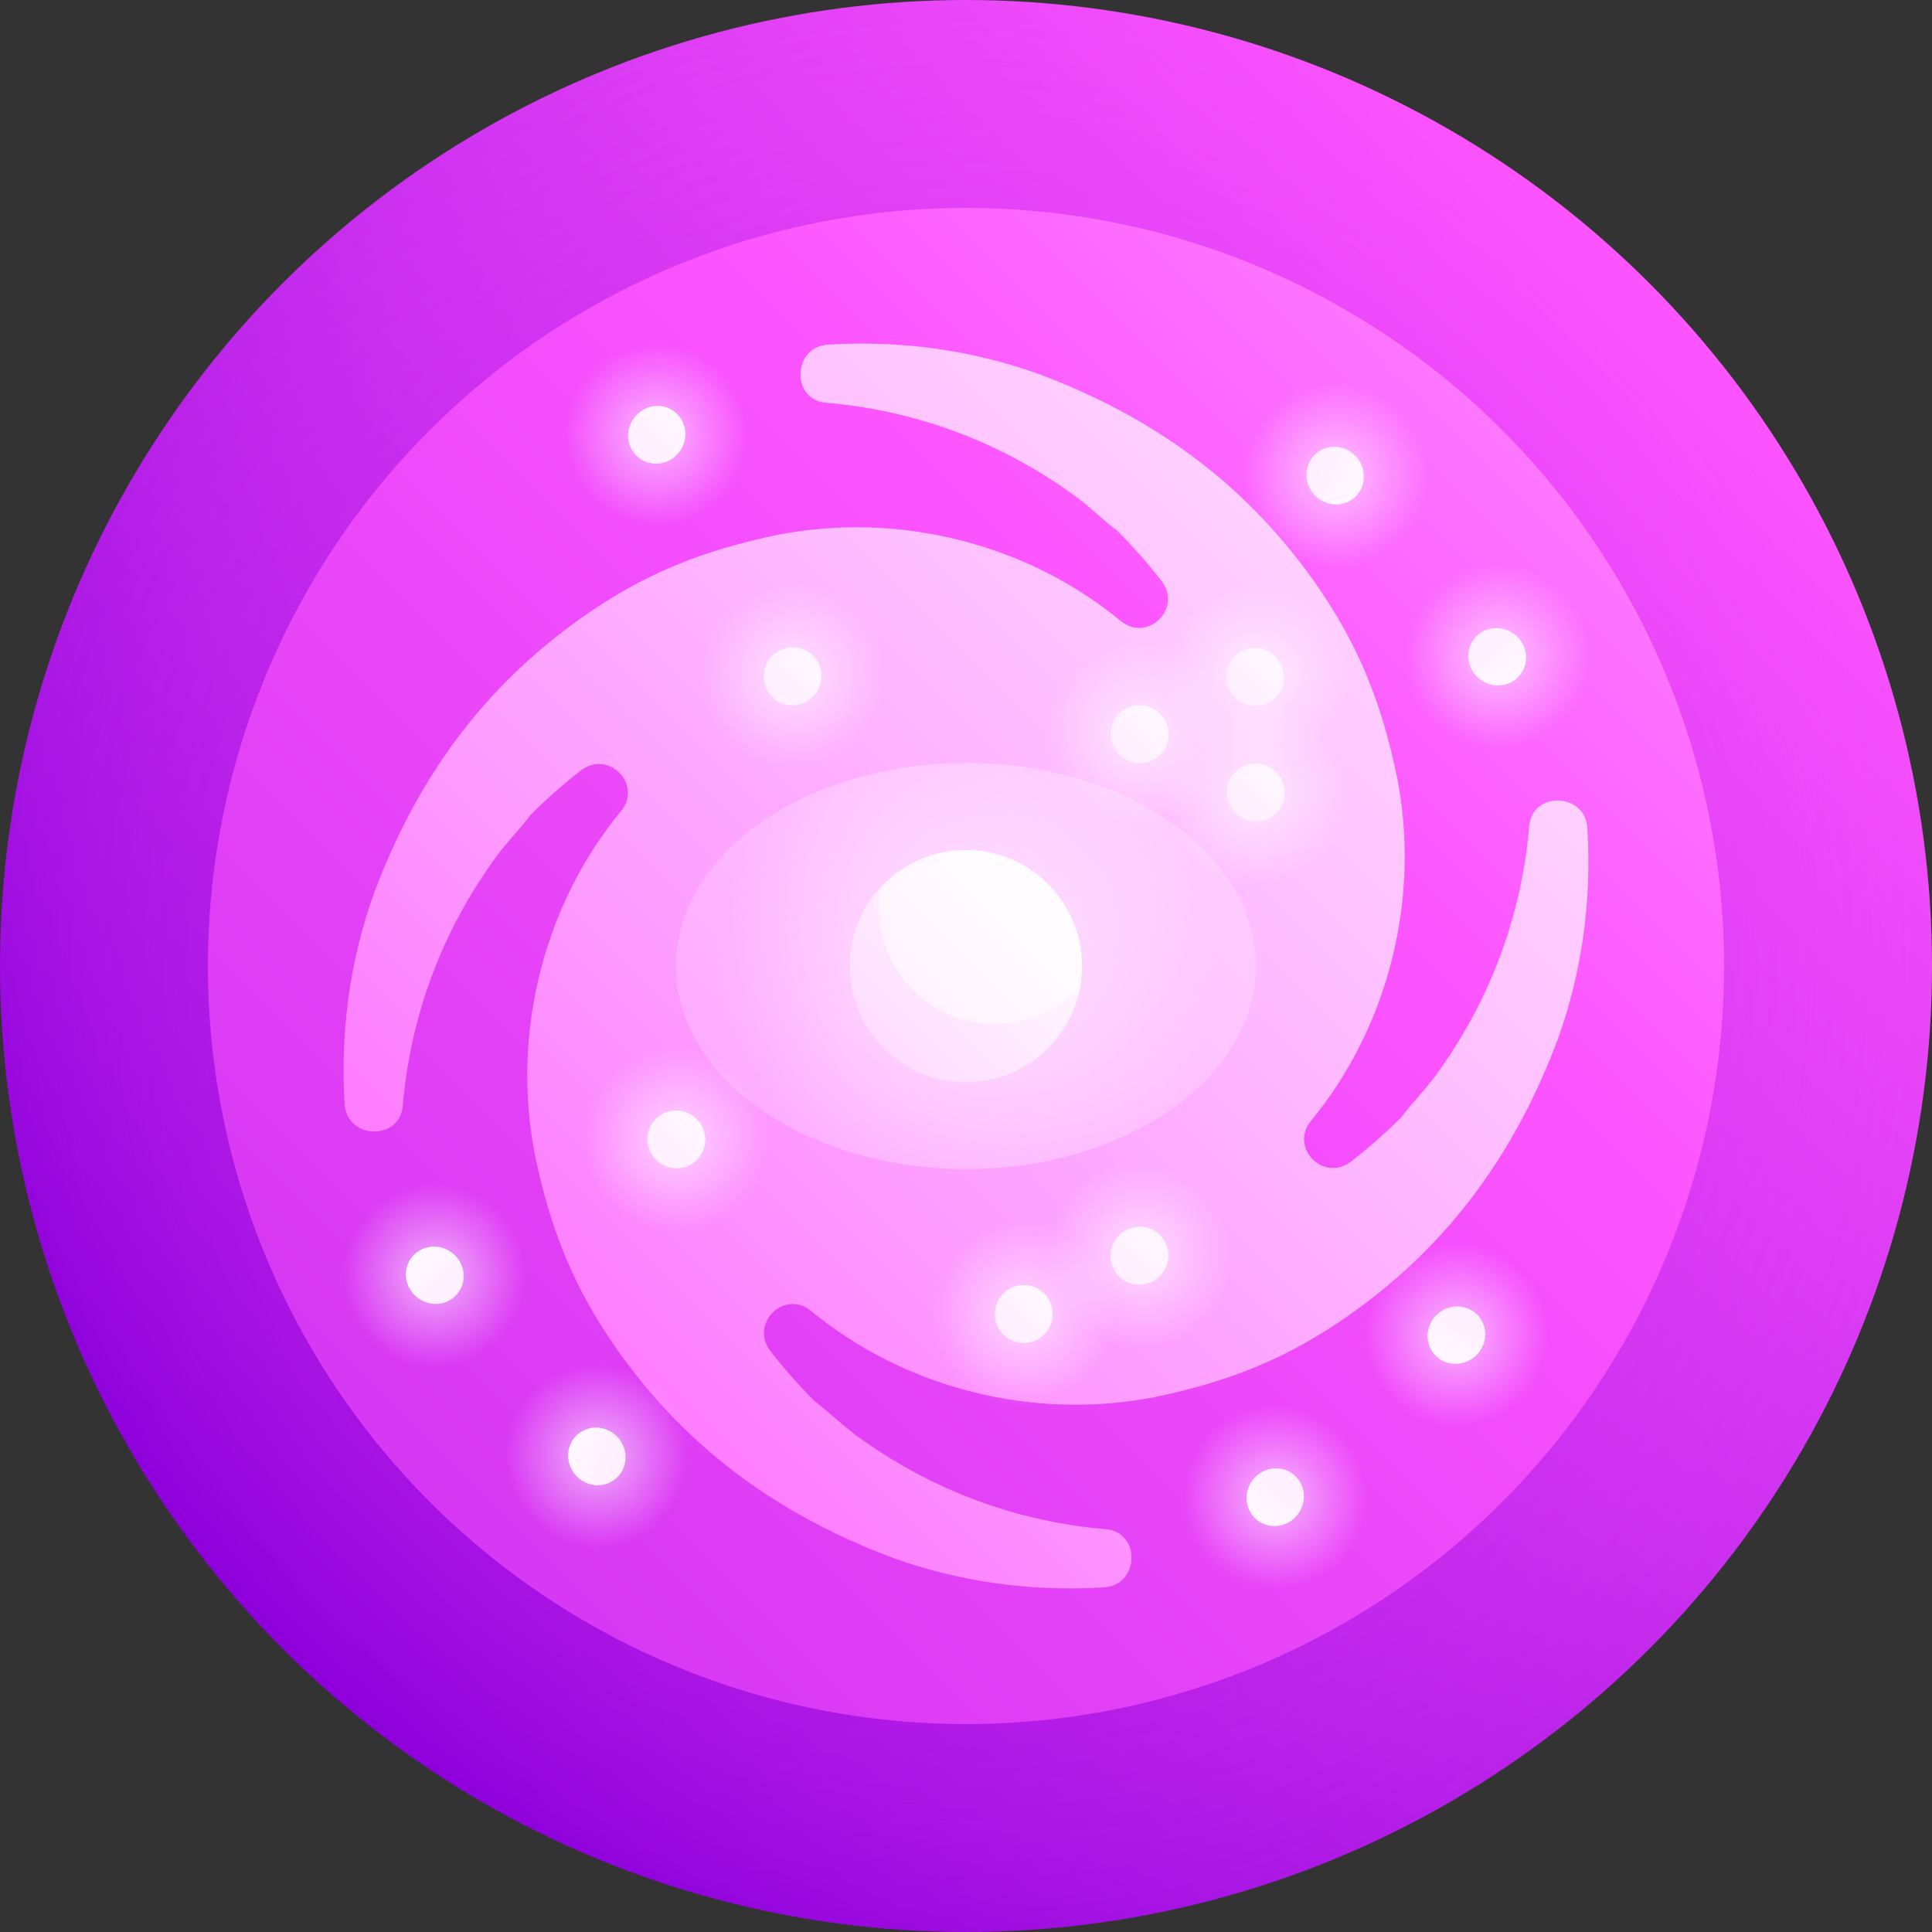 <svg id="Capa_1" enable-background="new 0 0 512 512" height="512" viewBox="0 0 512 512" width="512" xmlns="http://www.w3.org/2000/svg" xmlns:xlink="http://www.w3.org/1999/xlink"><rect x="0" y="0" width="512" height="512" fill="#333333" stroke="none"/><linearGradient id="SVGID_1_" gradientUnits="userSpaceOnUse" x1="74.98" x2="437.019" y1="437.019" y2="74.98"><stop offset="0" stop-color="#8d00db"/><stop offset="1" stop-color="#fc54ff"/></linearGradient><radialGradient id="SVGID_2_" cx="256" cy="256" gradientUnits="userSpaceOnUse" r="256"><stop offset="0" stop-color="#8d00db" stop-opacity=".8"/><stop offset="1" stop-color="#fc54ff" stop-opacity="0"/></radialGradient><linearGradient id="SVGID_3_" gradientUnits="userSpaceOnUse" x1="-75.821" x2="715.58" y1="587.821" y2="-203.579"><stop offset="0" stop-color="#b31de7"/><stop offset=".5" stop-color="#fc54ff"/><stop offset=".747" stop-color="#feaaff"/><stop offset="1" stop-color="#fff"/></linearGradient><linearGradient id="lg1"><stop offset="0" stop-color="#fc54ff"/><stop offset=".087" stop-color="#fd71ff"/><stop offset=".236" stop-color="#fd9cff"/><stop offset=".387" stop-color="#fec0ff"/><stop offset=".539" stop-color="#fedcff"/><stop offset=".691" stop-color="#ffefff"/><stop offset=".844" stop-color="#fffbff"/><stop offset="1" stop-color="#fff"/></linearGradient><linearGradient id="SVGID_4_" gradientUnits="userSpaceOnUse" x1="81.361" x2="663.641" xlink:href="#lg1" y1="430.64" y2="-151.64"/><linearGradient id="SVGID_5_" gradientUnits="userSpaceOnUse" x1="28.855" x2="635.618" xlink:href="#lg1" y1="483.145" y2="-123.618"/><linearGradient id="lg2"><stop offset="0" stop-color="#fff" stop-opacity=".6"/><stop offset="1" stop-color="#fff" stop-opacity="0"/></linearGradient><radialGradient id="SVGID_6_" cx="256" cy="256" gradientUnits="userSpaceOnUse" r="66.353" xlink:href="#lg2"/><linearGradient id="SVGID_7_" gradientUnits="userSpaceOnUse" x1="83.719" x2="301.755" xlink:href="#lg1" y1="428.282" y2="210.245"/><linearGradient id="SVGID_8_" gradientUnits="userSpaceOnUse" x1="150.612" x2="306.346" xlink:href="#lg1" y1="361.404" y2="205.67"/><radialGradient id="SVGID_9_" cx="210.039" cy="179.224" gradientUnits="userSpaceOnUse" r="24.427" xlink:href="#lg2"/><linearGradient id="lg3"><stop offset="0" stop-color="#fda0ff"/><stop offset=".183" stop-color="#fec0ff"/><stop offset=".384" stop-color="#fedcff"/><stop offset=".587" stop-color="#ffefff"/><stop offset=".791" stop-color="#fffbff"/><stop offset=".999" stop-color="#fff"/></linearGradient><linearGradient id="SVGID_10_" gradientUnits="userSpaceOnUse" x1="163.93" x2="234.432" xlink:href="#lg3" y1="225.34" y2="154.838"/><radialGradient id="SVGID_11_" cx="174.04" cy="115.227" gradientUnits="userSpaceOnUse" r="24.291" xlink:href="#lg2"/><linearGradient id="SVGID_12_" gradientUnits="userSpaceOnUse" x1="127.742" x2="198.54" xlink:href="#lg3" y1="161.541" y2="90.743"/><radialGradient id="SVGID_13_" cx="174.04" cy="115.227" gradientTransform="matrix(0 -1 1 0 0 512)" gradientUnits="userSpaceOnUse" r="24.291" xlink:href="#lg2"/><linearGradient id="SVGID_14_" gradientTransform="matrix(0 -1 1 0 0 512)" gradientUnits="userSpaceOnUse" x1="127.742" x2="198.54" xlink:href="#lg3" y1="161.541" y2="90.743"/><radialGradient id="SVGID_15_" cx="174.04" cy="115.226" gradientTransform="matrix(-1 0 0 -1 512 512)" gradientUnits="userSpaceOnUse" r="24.291" xlink:href="#lg2"/><linearGradient id="SVGID_16_" gradientTransform="matrix(-1 0 0 -1 512 512)" gradientUnits="userSpaceOnUse" x1="127.742" x2="198.54" xlink:href="#lg3" y1="161.541" y2="90.743"/><radialGradient id="SVGID_17_" cx="174.04" cy="115.227" gradientTransform="matrix(0 1 -1 0 512 0)" gradientUnits="userSpaceOnUse" r="24.291" xlink:href="#lg2"/><linearGradient id="SVGID_18_" gradientTransform="matrix(0 1 -1 0 512 0)" gradientUnits="userSpaceOnUse" x1="127.742" x2="198.54" xlink:href="#lg3" y1="161.541" y2="90.743"/><radialGradient id="SVGID_19_" cx="173.339" cy="115.973" gradientTransform="matrix(.383 .924 -.924 .383 394.546 -78.48)" gradientUnits="userSpaceOnUse" r="24.287" xlink:href="#lg2"/><linearGradient id="SVGID_20_" gradientTransform="matrix(.383 .924 -.924 .383 394.546 -78.48)" gradientUnits="userSpaceOnUse" x1="127.276" x2="197.75" xlink:href="#lg3" y1="161.974" y2="91.5"/><radialGradient id="SVGID_21_" cx="173.339" cy="115.973" gradientTransform="matrix(-.383 -.924 .924 -.383 117.454 590.48)" gradientUnits="userSpaceOnUse" r="24.287" xlink:href="#lg2"/><linearGradient id="SVGID_22_" gradientTransform="matrix(-.383 -.924 .924 -.383 117.454 590.48)" gradientUnits="userSpaceOnUse" x1="127.276" x2="197.75" xlink:href="#lg3" y1="161.974" y2="91.5"/><radialGradient id="SVGID_25_" cx="173.339" cy="115.973" gradientTransform="matrix(-.924 .383 -.383 -.924 590.48 394.546)" gradientUnits="userSpaceOnUse" r="24.287" xlink:href="#lg2"/><linearGradient id="SVGID_26_" gradientTransform="matrix(-.924 .383 -.383 -.924 590.48 394.546)" gradientUnits="userSpaceOnUse" x1="127.277" x2="197.75" xlink:href="#lg3" y1="161.974" y2="91.5"/><radialGradient id="SVGID_27_" cx="271.296" cy="348.237" gradientUnits="userSpaceOnUse" r="24.422" xlink:href="#lg2"/><linearGradient id="SVGID_28_" gradientUnits="userSpaceOnUse" x1="225.311" x2="295.618" xlink:href="#lg3" y1="394.216" y2="323.91"/><radialGradient id="SVGID_29_" cx="210.039" cy="179.224" gradientTransform="matrix(0 -1 1 0 0 512)" gradientUnits="userSpaceOnUse" r="24.427" xlink:href="#lg2"/><linearGradient id="SVGID_30_" gradientTransform="matrix(0 -1 1 0 0 512)" gradientUnits="userSpaceOnUse" x1="164.325" x2="234.224" xlink:href="#lg3" y1="133.51" y2="203.41"/><radialGradient id="SVGID_31_" cx="210.039" cy="179.224" gradientTransform="matrix(-1 0 0 -1 512 512)" gradientUnits="userSpaceOnUse" r="24.427" xlink:href="#lg2"/><linearGradient id="SVGID_32_" gradientTransform="matrix(-1 0 0 -1 512 512)" gradientUnits="userSpaceOnUse" x1="256.154" x2="185.652" xlink:href="#lg3" y1="133.117" y2="203.618"/><radialGradient id="SVGID_33_" cx="210.039" cy="179.224" gradientTransform="matrix(0 1 -1 0 512 0)" gradientUnits="userSpaceOnUse" r="24.427" xlink:href="#lg2"/><linearGradient id="SVGID_34_" gradientTransform="matrix(0 1 -1 0 512 0)" gradientUnits="userSpaceOnUse" x1="255.759" x2="185.861" xlink:href="#lg3" y1="224.944" y2="155.047"/><radialGradient id="SVGID_35_" cx="194.579" cy="209.98" gradientTransform="matrix(0 1 -1 0 512 0)" gradientUnits="userSpaceOnUse" r="24.443" xlink:href="#lg2"/><linearGradient id="SVGID_36_" gradientTransform="matrix(0 1 -1 0 512 0)" gradientUnits="userSpaceOnUse" x1="240.369" x2="170.364" xlink:href="#lg3" y1="255.77" y2="185.765"/><radialGradient id="SVGID_37_" cx="179.399" cy="179.399" gradientTransform="matrix(0 1 -1 0 512 0)" gradientUnits="userSpaceOnUse" r="24.4" xlink:href="#lg2"/><linearGradient id="SVGID_38_" gradientTransform="matrix(0 1 -1 0 512 0)" gradientUnits="userSpaceOnUse" x1="224.937" x2="155.32" xlink:href="#lg3" y1="224.937" y2="155.32"/><g><circle cx="256" cy="256" fill="url(#SVGID_1_)" r="256"/><circle cx="256" cy="256" fill="url(#SVGID_2_)" r="256"/><circle cx="256" cy="256" fill="url(#SVGID_3_)" r="200.9"/><path d="m204.201 358.065c-5.663-7.299 3.679-16.489 10.792-10.623 24.492 20.227 58.386 29.14 90.923 22.827 19.602-4.077 35.328-10.161 52.152-22.118 26.714-18.946 43.8-43.518 54.757-72.711 6.457-17.907 8.926-36.527 7.894-55.008-.019-.358-.041-.715-.064-1.073-.596-9.349-14.604-9.774-15.399-.423-1.977 23.181-9.992 45.919-25.018 66.386-2.972 3.922-5.948 6.875-8.923 10.806-4.159 4.13-8.581 8.053-13.231 11.657-7.297 5.664-16.487-3.675-10.624-10.792 20.215-24.498 29.12-58.381 22.808-90.909-4.078-19.602-10.161-35.33-22.118-52.152-18.946-26.713-43.518-43.8-72.711-54.757-17.908-6.457-36.527-8.926-55.009-7.894-.358.02-.715.041-1.073.064-9.349.596-9.774 14.604-.423 15.399 23.181 1.977 45.92 9.993 66.386 25.018 3.923 2.972 6.874 5.948 10.806 8.923 4.131 4.16 8.053 8.58 11.657 13.231 5.664 7.298-3.675 16.487-10.791 10.624-24.498-20.214-58.382-29.12-90.909-22.808-19.601 4.078-35.329 10.162-52.152 22.118-26.713 18.946-43.801 43.518-54.757 72.711-6.457 17.907-8.925 36.527-7.894 55.008.02.358.042.715.064 1.073.596 9.349 14.605 9.774 15.399.423 1.977-23.181 9.993-45.92 25.018-66.386 2.972-3.923 5.948-6.875 8.923-10.806 4.16-4.13 8.58-8.053 13.231-11.657 7.297-5.664 16.487 3.675 10.624 10.791-20.214 24.498-29.12 58.381-22.808 90.909 4.077 19.602 10.161 35.33 22.118 52.152 18.946 26.713 43.518 43.8 72.711 54.757 17.907 6.457 36.527 8.926 55.009 7.894.358-.02.716-.041 1.073-.064 9.348-.597 9.774-14.605.423-15.399-23.182-1.977-45.92-9.993-66.387-25.018-3.922-2.972-6.875-5.948-10.806-8.923-4.135-4.165-8.063-8.592-11.671-13.25z" fill="url(#SVGID_4_)"/><ellipse cx="256" cy="256" fill="url(#SVGID_5_)" rx="76.875" ry="53.813"/><ellipse cx="256" cy="256" fill="url(#SVGID_6_)" rx="76.875" ry="53.813"/><path d="m286.75 256c-.002 16.969-13.781 30.748-30.75 30.75-16.969-.002-30.748-13.781-30.75-30.75.002-16.969 13.781-30.748 30.75-30.75 16.969.002 30.748 13.781 30.75 30.75z" fill="url(#SVGID_7_)"/><path d="m263.686 271.375c-16.978.001-30.753-13.77-30.746-30.745.001-1.882.18-3.722.505-5.511-5.082 5.486-8.196 12.82-8.196 20.881.002 16.969 13.781 30.748 30.75 30.75 15.088-.001 27.643-10.9 30.247-25.241-5.616 6.062-13.645 9.864-22.56 9.866z" fill="url(#SVGID_8_)"/><path d="m240.68 179.136c-.017 16.982-13.779 30.757-30.746 30.798-16.965.036-30.664-13.621-30.535-30.535.132-16.912 13.948-30.777 30.798-30.886 16.852-.106 30.496 13.642 30.483 30.623z" fill="url(#SVGID_9_)"/><path d="m217.7 179.194c-.015 4.242-3.458 7.692-7.691 7.708-4.235.016-7.65-3.404-7.629-7.642.022-4.238 3.467-7.693 7.695-7.713 4.226-.021 7.639 3.405 7.625 7.647z" fill="url(#SVGID_10_)"/><path d="m204.422 114.873c-.138 16.962-13.897 30.795-30.767 30.977-16.869.175-30.336-13.268-29.99-30.105.348-16.835 14.205-30.835 30.862-31.139 16.659-.302 30.026 13.308 29.895 30.267z" fill="url(#SVGID_11_)"/><path d="m181.638 115.124c-.054 4.232-3.5 7.703-7.701 7.759s-7.556-3.318-7.489-7.542 3.519-7.706 7.707-7.77c4.188-.062 7.536 3.322 7.483 7.553z" fill="url(#SVGID_12_)"/><path d="m114.873 307.578c16.961.138 30.795 13.896 30.977 30.767.175 16.869-13.268 30.336-30.105 29.99-16.835-.348-30.835-14.205-31.139-30.862-.302-16.658 13.308-30.027 30.267-29.895z" fill="url(#SVGID_13_)"/><path d="m115.124 330.362c4.232.054 7.703 3.5 7.759 7.701s-3.318 7.556-7.542 7.489-7.706-3.519-7.77-7.707c-.063-4.187 3.322-7.536 7.553-7.483z" fill="url(#SVGID_14_)"/><path d="m307.578 397.127c.139-16.962 13.896-30.795 30.767-30.977 16.869-.175 30.336 13.268 29.99 30.105-.348 16.835-14.205 30.835-30.862 31.139-16.657.302-30.026-13.308-29.895-30.267z" fill="url(#SVGID_15_)"/><path d="m330.362 396.876c.054-4.232 3.5-7.703 7.701-7.759s7.555 3.318 7.489 7.542c-.067 4.224-3.519 7.705-7.707 7.77-4.188.063-7.536-3.321-7.483-7.553z" fill="url(#SVGID_16_)"/><path d="m397.127 204.422c-16.962-.138-30.795-13.897-30.977-30.767-.174-16.869 13.268-30.336 30.105-29.99 16.835.348 30.836 14.205 31.139 30.862.302 16.658-13.308 30.027-30.267 29.895z" fill="url(#SVGID_17_)"/><path d="m396.876 181.638c-4.231-.054-7.703-3.5-7.76-7.701-.056-4.201 3.317-7.556 7.542-7.489 4.224.067 7.706 3.519 7.77 7.707.063 4.188-3.32 7.536-7.552 7.483z" fill="url(#SVGID_18_)"/><path d="m365.92 154.426c-15.513 6.24-33.489-1.328-40.079-17.042-6.592-15.706.586-33.598 15.911-39.804 15.323-6.209 33.165 1.633 39.948 17.307 6.78 15.675-.262 33.293-15.78 39.539z" fill="url(#SVGID_19_)"/><path d="m356.854 133.137c-3.862 1.555-8.346-.359-10.01-4.285-1.665-3.926.115-8.375 3.965-9.928 3.851-1.553 8.326.378 10.001 4.301 1.676 3.924-.093 8.356-3.956 9.912z" fill="url(#SVGID_20_)"/><path d="m146.08 357.574c15.512-6.24 33.488 1.328 40.079 17.042 6.592 15.706-.587 33.598-15.911 39.804-15.324 6.209-33.164-1.633-39.948-17.307-6.78-15.675.262-33.293 15.78-39.539z" fill="url(#SVGID_21_)"/><path d="m155.146 378.864c3.863-1.555 8.346.359 10.009 4.284 1.664 3.925-.114 8.375-3.965 9.928s-8.326-.378-10.001-4.301.094-8.356 3.957-9.911z" fill="url(#SVGID_22_)"/><path d="m307.578 397.127c.139-16.962 13.896-30.795 30.767-30.977 16.869-.175 30.336 13.268 29.99 30.105-.348 16.835-14.205 30.835-30.862 31.139-16.657.302-30.026-13.308-29.895-30.267z" fill="url(#SVGID_15_)"/><path d="m330.362 396.876c.054-4.232 3.5-7.703 7.701-7.759s7.555 3.318 7.489 7.542c-.067 4.224-3.519 7.705-7.707 7.77-4.188.063-7.536-3.321-7.483-7.553z" fill="url(#SVGID_16_)"/><path d="m357.574 365.92c-6.24-15.513 1.328-33.489 17.042-40.079 15.706-6.591 33.598.586 39.804 15.911 6.209 15.324-1.633 33.164-17.307 39.948-15.675 6.78-33.293-.262-39.539-15.78z" fill="url(#SVGID_25_)"/><path d="m378.863 356.854c-1.556-3.862.359-8.346 4.285-10.009 3.926-1.664 8.375.114 9.928 3.965 1.552 3.851-.377 8.326-4.301 10.001-3.923 1.675-8.356-.094-9.912-3.957z" fill="url(#SVGID_26_)"/><path d="m301.888 348.132c-.1 16.954-13.841 30.809-30.653 30.851-16.812.04-30.488-13.769-30.53-30.746-.038-16.979 13.684-30.725 30.636-30.746 16.949-.014 30.643 13.685 30.547 30.641z" fill="url(#SVGID_27_)"/><path d="m278.944 348.221c-.012 4.244-3.442 7.695-7.662 7.703s-7.637-3.431-7.634-7.677 3.433-7.69 7.661-7.696c4.227-.007 7.647 3.425 7.635 7.67z" fill="url(#SVGID_28_)"/><path d="m179.136 271.32c16.982.018 30.758 13.779 30.798 30.746.036 16.966-13.622 30.664-30.535 30.535-16.912-.132-30.777-13.948-30.886-30.798-.106-16.852 13.642-30.496 30.623-30.483z" fill="url(#SVGID_29_)"/><path d="m179.194 294.3c4.242.015 7.692 3.457 7.708 7.691s-3.405 7.651-7.642 7.629c-4.238-.022-7.693-3.468-7.713-7.695-.021-4.226 3.405-7.639 7.647-7.625z" fill="url(#SVGID_30_)"/><path d="m271.32 332.864c.018-16.982 13.779-30.758 30.746-30.798 16.965-.036 30.664 13.622 30.535 30.535-.132 16.912-13.947 30.778-30.798 30.886-16.853.106-30.495-13.642-30.483-30.623z" fill="url(#SVGID_31_)"/><path d="m294.3 332.807c.015-4.242 3.458-7.692 7.691-7.708 4.234-.016 7.65 3.404 7.629 7.642-.022 4.238-3.468 7.693-7.695 7.713-4.226.02-7.639-3.405-7.625-7.647z" fill="url(#SVGID_32_)"/><path d="m332.864 240.68c-16.982-.018-30.758-13.779-30.798-30.746-.036-16.965 13.621-30.663 30.535-30.535 16.912.132 30.778 13.948 30.886 30.798.105 16.852-13.642 30.496-30.623 30.483z" fill="url(#SVGID_33_)"/><path d="m332.806 217.7c-4.242-.015-7.691-3.458-7.708-7.691-.016-4.234 3.404-7.651 7.642-7.629s7.692 3.468 7.713 7.695c.022 4.226-3.405 7.639-7.647 7.625z" fill="url(#SVGID_34_)"/><path d="m302.099 225.29c-16.977-.026-30.745-13.799-30.759-30.781-.01-16.981 13.664-30.732 30.548-30.64 16.884.094 30.706 13.939 30.812 30.851.102 16.913-13.626 30.591-30.601 30.57z" fill="url(#SVGID_35_)"/><path d="m302.044 202.257c-4.239-.012-7.683-3.459-7.695-7.702-.012-4.242 3.409-7.67 7.642-7.653s7.68 3.468 7.698 7.706-3.406 7.661-7.645 7.649z" fill="url(#SVGID_36_)"/><path d="m332.776 210.04c-16.967-.066-30.75-13.849-30.816-30.816-.061-16.965 13.525-30.642 30.377-30.464 16.849.18 30.724 14.054 30.904 30.904.177 16.851-13.5 30.437-30.465 30.376z" fill="url(#SVGID_37_)"/><path d="m332.653 187.06c-4.235-.027-7.685-3.478-7.712-7.712s3.376-7.642 7.602-7.608 7.684 3.491 7.718 7.718c.033 4.226-3.375 7.628-7.608 7.602z" fill="url(#SVGID_38_)"/></g></svg>